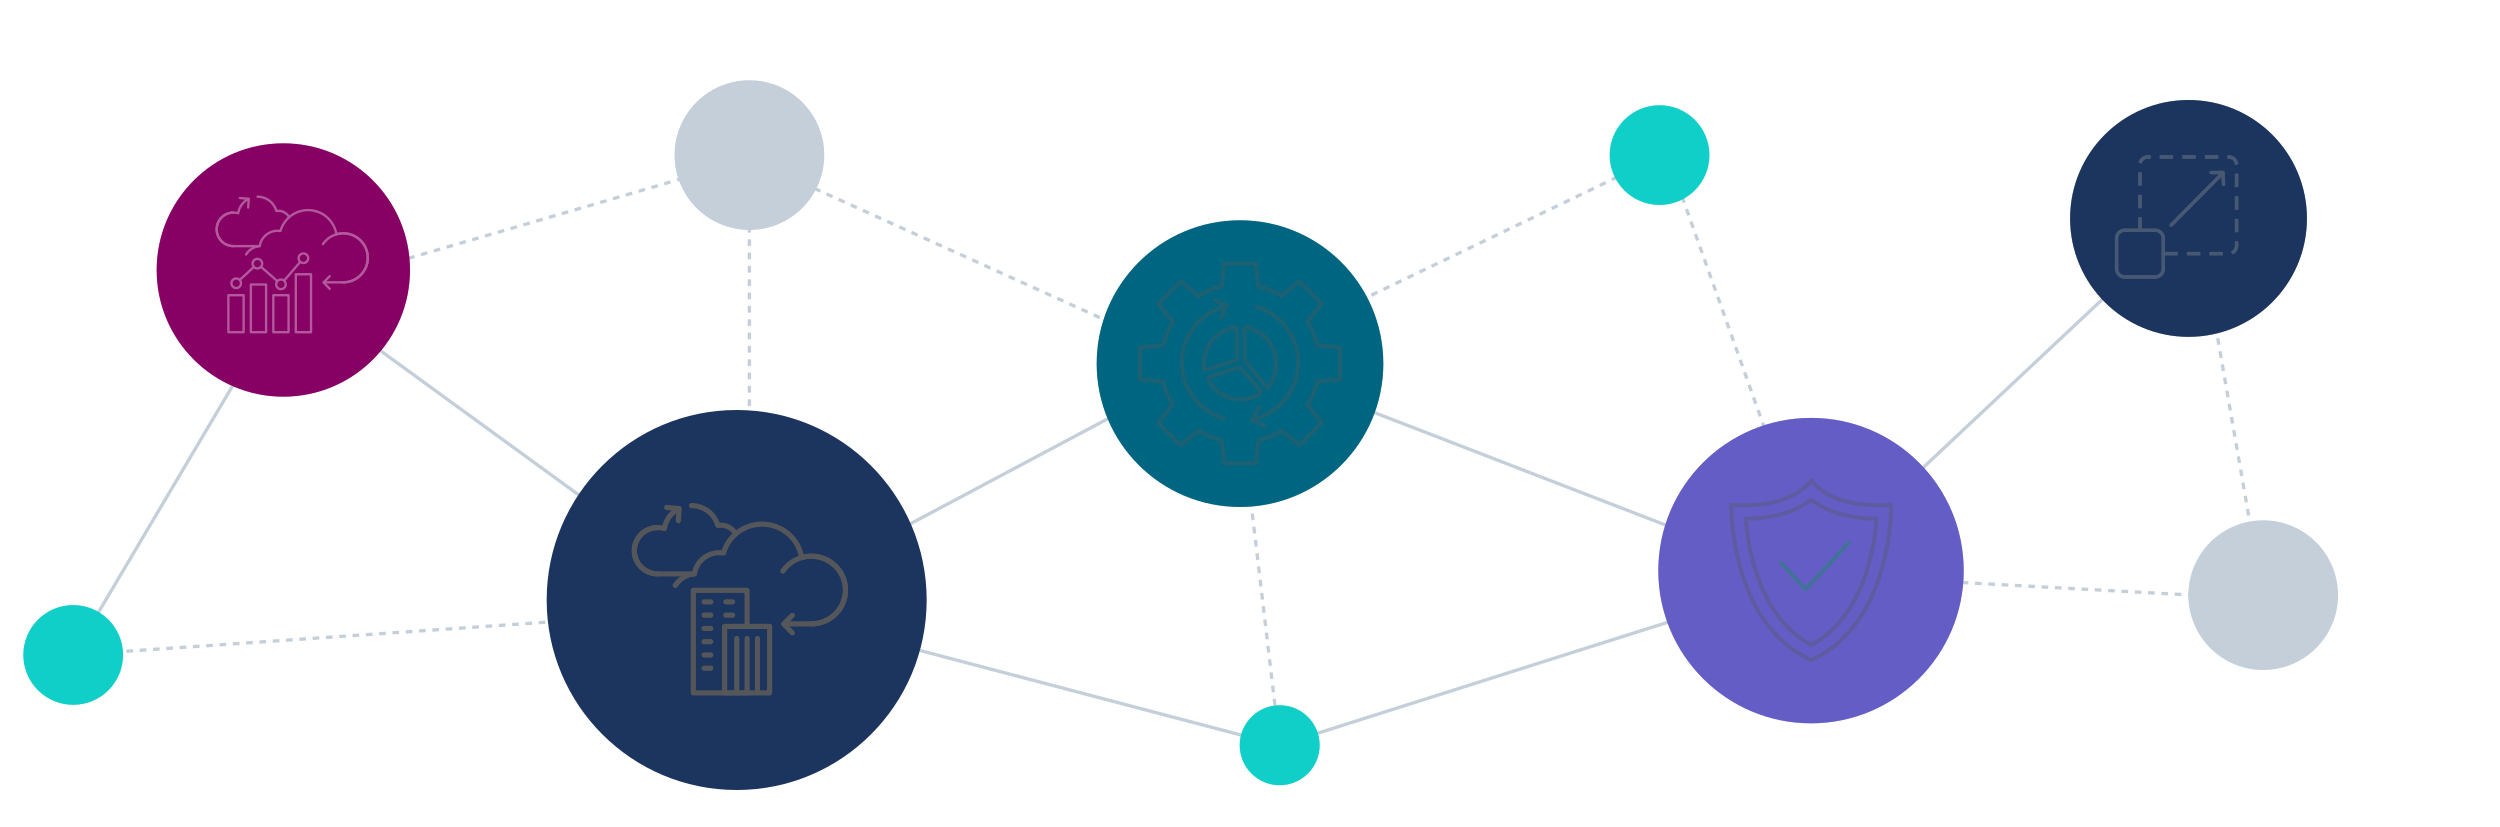 <svg xmlns="http://www.w3.org/2000/svg" xmlns:xlink="http://www.w3.org/1999/xlink" width="750" height="248" viewBox="0 0 750 248">
  <defs>
    <filter id="img-05_qlik-cloud-capabilities-multi-cloud-compute-@1x-a" color-interpolation-filters="auto">
      <feColorMatrix in="SourceGraphic" values="0 0 0 0 0.918 0 0 0 0 0.929 0 0 0 0 0.949 0 0 0 1 0"/>
    </filter>
    <filter id="img-05_qlik-cloud-capabilities-multi-cloud-compute-@1x-b" color-interpolation-filters="auto">
      <feColorMatrix in="SourceGraphic" values="0 0 0 0 1 0 0 0 0 1 0 0 0 0 1 0 0 0 1 0"/>
    </filter>
    <filter id="img-05_qlik-cloud-capabilities-multi-cloud-compute-@1x-c" color-interpolation-filters="auto">
      <feColorMatrix in="SourceGraphic" values="0 0 0 0 1 0 0 0 0 1 0 0 0 0 1 0 0 0 1 0"/>
    </filter>
    <filter id="img-05_qlik-cloud-capabilities-multi-cloud-compute-@1x-d" color-interpolation-filters="auto">
      <feColorMatrix in="SourceGraphic" values="0 0 0 0 1 0 0 0 0 1 0 0 0 0 1 0 0 0 1 0"/>
    </filter>
    <path id="img-05_qlik-cloud-capabilities-multi-cloud-compute-@1x-e" d="M7.009,21.61 L7.009,2.34 C7.009,1.048 8.057,0 9.35,0 L33.659,0 C34.952,0 36,1.048 36,2.34 L36,26.65 C36,27.943 34.952,28.991 33.659,28.991 L12.679,28.991"/>
    <path id="img-05_qlik-cloud-capabilities-multi-cloud-compute-@1x-f" d="M16.397,20.423 L31.423,5.248"/>
    <polyline id="img-05_qlik-cloud-capabilities-multi-cloud-compute-@1x-g" points="28.362 4.672 31.921 4.653 32.094 8.208"/>
    <path id="img-05_qlik-cloud-capabilities-multi-cloud-compute-@1x-h" d="M11.581,21.981 L2.438,21.981 C1.092,21.981 0,23.073 0,24.419 L0,33.562 C0,34.908 1.092,36 2.438,36 L11.581,36 C12.927,36 14.019,34.908 14.019,33.562 L14.019,24.419 C14.019,23.073 12.927,21.981 11.581,21.981 Z"/>
    <filter id="img-05_qlik-cloud-capabilities-multi-cloud-compute-@1x-i" color-interpolation-filters="auto">
      <feColorMatrix in="SourceGraphic" values="0 0 0 0 1 0 0 0 0 1 0 0 0 0 1 0 0 0 1 0"/>
    </filter>
  </defs>
  <g fill="none" fill-rule="evenodd">
    <g stroke="#C4CFDA" transform="translate(21.96 46)">
      <polyline points="0 150.485 65.54 39.839 200.555 138.044 346.04 60.658 519.461 127.644 634.6 19.53"/>
      <path stroke-dasharray="2" d="M65.93,41.59 L202.86,1.704 L342.723,65 L478.04,0 L523.024,126.379 L657,133.69 L634.6,5.301"/>
      <path stroke-dasharray="2" d="M4.54747351e-13,150.485 L202.86,136.438 L202.86,0"/>
      <polyline points="197.423 134.242 361.945 177.57 519.461 127.644"/>
      <line x1="361.945" x2="348.461" y1="177.57" y2="63.607" stroke-dasharray="2"/>
    </g>
    <g filter="url(#img-05_qlik-cloud-capabilities-multi-cloud-compute-@1x-a)">
      <g transform="translate(7 24.09)">
        <circle cx="365" cy="85" r="43" fill="#006580"/>
        <circle cx="536.305" cy="147.095" r="45.815" fill="#655DC6"/>
        <circle cx="213.685" cy="155.685" r="47.685" fill="#1C355E"/>
        <circle cx="649.56" cy="41.44" r="35.53" fill="#1C355E"/>
        <circle cx="490.865" cy="22.44" r="14.96" fill="#10CFC9"/>
        <circle cx="217.82" cy="22.44" r="22.44" fill="#C4CFDA"/>
        <circle cx="671.96" cy="154.46" r="22.44" fill="#C4CFDA"/>
        <circle cx="14.96" cy="172.395" r="14.96" fill="#10CFC9"/>
        <circle cx="376.905" cy="199.48" r="12" fill="#10CFC9"/>
        <circle cx="78" cy="56.91" r="38" fill="#870064"/>
      </g>
    </g>
    <g opacity=".35" transform="translate(7 24.09)">
      <circle cx="365" cy="85" r="43" fill="#006580"/>
      <circle cx="536.305" cy="147.095" r="45.815" fill="#655DC6"/>
      <g filter="url(#img-05_qlik-cloud-capabilities-multi-cloud-compute-@1x-b)">
        <g transform="translate(335 54.91)">
          <path stroke="#54565A" stroke-linecap="round" stroke-linejoin="round" stroke-width="1.248" d="M25.006 13.076C17.807 15.225 12.557 21.893 12.557 29.79 12.557 37.687 17.807 44.355 25.006 46.503M34.994 46.503C42.193 44.355 47.443 37.687 47.443 29.79 47.443 21.893 42.193 15.225 34.994 13.076"/>
          <polyline stroke="#54565A" stroke-linecap="round" stroke-linejoin="round" stroke-width="1.248" points="22.571 11.089 25.979 12.601 24.363 16.21"/>
          <polyline stroke="#54565A" stroke-linecap="round" stroke-linejoin="round" stroke-width="1.248" points="37.434 48.911 33.673 47.026 35.689 43.044"/>
          <path stroke="#54565A" stroke-linecap="round" stroke-linejoin="round" stroke-width="1.248" d="M60,34.718 L60,25.282 L53.169,24.525 C52.574,22.003 51.578,19.635 50.249,17.495 L54.549,12.123 L47.877,5.451 L42.487,9.766 C40.352,8.454 37.993,7.474 35.481,6.889 L34.718,0 L25.282,0 L24.515,6.923 C22.027,7.521 19.692,8.507 17.578,9.818 L12.123,5.451 L5.451,12.123 L9.832,17.597 C8.538,19.705 7.567,22.032 6.981,24.509 L0,25.282 L0,34.718 L6.981,35.492 C7.567,37.968 8.538,40.295 9.832,42.404 L5.451,47.877 L12.123,54.55 L17.578,50.183 C19.692,51.494 22.027,52.48 24.515,53.077 L25.282,60 L34.718,60 L35.481,53.112 C37.993,52.526 40.352,51.547 42.487,50.234 L47.877,54.55 L54.549,47.877 L50.249,42.505 C51.578,40.365 52.574,37.998 53.169,35.475 L60,34.718 Z"/>
          <path fill="#54565A" d="M29.793 30.607C29.65 30.607 29.505 30.629 29.364 30.675L20.767 33.466C19.946 33.732 19.541 34.688 19.964 35.439 21.987 39.02 25.826 41.438 30.231 41.438 32.418 41.438 34.464 40.841 36.219 39.803 36.95 39.371 37.085 38.363 36.532 37.719L30.849 31.092C30.58 30.779 30.192 30.607 29.793 30.607M29.793 31.855C29.813 31.855 29.862 31.86 29.901 31.905L35.585 38.531C35.628 38.583 35.625 38.641 35.621 38.664 35.613 38.711 35.592 38.723 35.583 38.728 33.968 39.684 32.117 40.19 30.231 40.19 26.438 40.19 22.921 38.134 21.052 34.825 21.047 34.816 21.034 34.794 21.052 34.75 21.061 34.728 21.087 34.675 21.153 34.653L29.749 31.862C29.764 31.858 29.779 31.855 29.793 31.855M31.68 18.562C31.171 18.562 30.735 18.969 30.735 19.498L30.735 29.037C30.735 29.257 30.813 29.469 30.954 29.637L37.548 37.487C37.735 37.71 37.999 37.82 38.263 37.82 38.541 37.82 38.819 37.699 39.008 37.458 40.588 35.453 41.532 32.924 41.532 30.174 41.532 24.384 37.356 19.572 31.853 18.578 31.795 18.567 31.737 18.562 31.68 18.562M31.984 19.876C36.814 20.918 40.283 25.192 40.283 30.174 40.283 32.435 39.583 34.575 38.255 36.387L31.984 28.922 31.984 19.876M28.482 18.564C28.417 18.564 28.352 18.57 28.285 18.58 22.714 19.518 18.469 24.365 18.469 30.203 18.469 30.678 18.497 31.145 18.552 31.605 18.625 32.217 19.153 32.644 19.734 32.644 19.858 32.644 19.985 32.625 20.111 32.583L28.858 29.676C29.342 29.516 29.669 29.062 29.669 28.552L29.669 19.757C29.669 19.092 29.124 18.564 28.482 18.564M28.421 19.824L28.421 28.506 19.783 31.379C19.739 30.99 19.717 30.595 19.717 30.203 19.717 25.062 23.373 20.708 28.421 19.824"/>
        </g>
      </g>
      <g stroke-linecap="round" stroke-linejoin="round" filter="url(#img-05_qlik-cloud-capabilities-multi-cloud-compute-@1x-c)">
        <g transform="translate(512.375 119.91)">
          <path stroke="#54565A" stroke-width="1.256" d="M24,54 C-0.497,43.034 0.001,7.451 0.001,7.451 C19.025,8.794 24,0 24,0 C24,0 28.975,8.794 47.999,7.451 C47.999,7.451 48.497,43.034 24,54 Z"/>
          <path stroke="#54565A" stroke-width="1.256" d="M24,5.895 C27.37,8.542 33.429,11.532 43.661,11.626 C42.941,20.484 39.588,41.184 24,49.485 C8.411,41.184 5.058,20.481 4.339,11.626 C14.573,11.532 20.632,8.542 24,5.895"/>
          <polyline stroke="#009845" stroke-width="1.256" points="14.965 24.908 22.314 32.787 35.315 18.79"/>
        </g>
      </g>
      <g transform="translate(614 5.91)">
        <circle cx="35.53" cy="35.53" r="35.53" fill="#1C355E"/>
        <g stroke-linejoin="round" filter="url(#img-05_qlik-cloud-capabilities-multi-cloud-compute-@1x-d)">
          <g transform="translate(13.97 17.09)">
            <g stroke-dasharray="2.961 3.807 0 0 0 0" stroke-linecap="square">
              <use stroke="#54565A" stroke-width="1.057" xlink:href="#img-05_qlik-cloud-capabilities-multi-cloud-compute-@1x-e"/>
              <use stroke="#979797" xlink:href="#img-05_qlik-cloud-capabilities-multi-cloud-compute-@1x-e"/>
              <use stroke="#979797" xlink:href="#img-05_qlik-cloud-capabilities-multi-cloud-compute-@1x-e"/>
            </g>
            <g stroke-linecap="round">
              <use stroke="#54565A" stroke-width=".846" xlink:href="#img-05_qlik-cloud-capabilities-multi-cloud-compute-@1x-f"/>
              <use stroke="#979797" xlink:href="#img-05_qlik-cloud-capabilities-multi-cloud-compute-@1x-f"/>
              <use stroke="#979797" xlink:href="#img-05_qlik-cloud-capabilities-multi-cloud-compute-@1x-f"/>
            </g>
            <g stroke-linecap="round">
              <use stroke="#54565A" stroke-width=".846" xlink:href="#img-05_qlik-cloud-capabilities-multi-cloud-compute-@1x-g"/>
              <use stroke="#979797" xlink:href="#img-05_qlik-cloud-capabilities-multi-cloud-compute-@1x-g"/>
              <use stroke="#979797" xlink:href="#img-05_qlik-cloud-capabilities-multi-cloud-compute-@1x-g"/>
            </g>
            <g stroke-linecap="round">
              <use stroke="#54565A" stroke-width=".846" xlink:href="#img-05_qlik-cloud-capabilities-multi-cloud-compute-@1x-h"/>
              <use stroke="#979797" xlink:href="#img-05_qlik-cloud-capabilities-multi-cloud-compute-@1x-h"/>
              <use stroke="#979797" xlink:href="#img-05_qlik-cloud-capabilities-multi-cloud-compute-@1x-h"/>
            </g>
          </g>
        </g>
      </g>
      <circle cx="490.865" cy="22.44" r="14.96" fill="#10CFC9"/>
      <circle cx="376.905" cy="199.48" r="12" fill="#10CFC9"/>
      <circle cx="671.96" cy="154.46" r="22.44" fill="#C4CFDA"/>
      <circle cx="217.82" cy="22.44" r="22.44" fill="#C4CFDA"/>
      <circle cx="14.96" cy="172.395" r="14.96" fill="#10CFC9"/>
      <g transform="translate(40 18.91)">
        <circle cx="38" cy="38" r="38" fill="#870064"/>
        <g stroke="#FFF" stroke-linecap="round" stroke-linejoin="round" stroke-width=".715" transform="translate(18 16)">
          <polygon points="3.514 40.667 8.09 40.667 8.09 29.561 3.514 29.561"/>
          <polygon points="16.994 40.667 21.57 40.667 21.57 29.561 16.994 29.561"/>
          <polygon points="23.735 40.667 28.311 40.667 28.311 23.286 23.735 23.286"/>
          <polygon points="10.254 40.667 14.83 40.667 14.83 26.349 10.254 26.349"/>
          <path d="M7.304 25.972C7.304 25.177 6.661 24.534 5.867 24.534 5.073 24.534 4.429 25.177 4.429 25.972 4.429 26.766 5.073 27.41 5.867 27.41 6.661 27.41 7.304 26.766 7.304 25.972zM20.72 26.297C20.72 25.502 20.076 24.859 19.282 24.859 18.488 24.859 17.844 25.502 17.844 26.297 17.844 27.091 18.488 27.735 19.282 27.735 20.076 27.735 20.72 27.091 20.72 26.297zM13.655 20.092C13.655 19.297 13.011 18.654 12.217 18.654 11.423 18.654 10.779 19.297 10.779 20.092 10.779 20.886 11.423 21.53 12.217 21.53 13.011 21.53 13.655 20.886 13.655 20.092zM27.46 18.468C27.46 17.673 26.817 17.03 26.023 17.03 25.229 17.03 24.585 17.673 24.585 18.468 24.585 19.262 25.229 19.906 26.023 19.906 26.817 19.906 27.46 19.262 27.46 18.468z"/>
          <line x1="20.396" x2="25.085" y1="25.003" y2="19.556"/>
          <line x1="13.297" x2="18.203" y1="21.04" y2="25.349"/>
          <line x1="7.041" x2="11.162" y1="24.884" y2="21.069"/>
          <path d="M32.339,25.705 L37.979,25.705 C42.04,25.705 45.333,22.412 45.333,18.349 C45.333,14.287 42.04,10.993 37.979,10.993 C37.26,10.993 36.568,11.101 35.911,11.293 C35.271,7.177 31.712,4.027 27.417,4.027 C23.474,4.027 20.154,6.682 19.14,10.302 C18.857,10.257 18.569,10.227 18.273,10.227 C15.555,10.227 13.308,12.218 12.893,14.819 C11.167,14.987 9.676,15.959 8.8,17.356"/>
          <path d="M37.979 25.705C42.04 25.705 45.333 22.412 45.333 18.349 45.333 14.287 42.04 10.993 37.979 10.993 35.44 10.993 33.202 12.28 31.881 14.236M12.893 14.838L5.033 14.838C2.254 14.838 0 12.584 0 9.803 0 7.022 2.254 4.768 5.033 4.768 5.526 4.768 6 4.842 6.449 4.973 6.736 3.13 7.878 1.569 9.457.711M12.263 0C14.961 0 17.234 1.818 17.928 4.296 18.122 4.265 18.319 4.244 18.521 4.244 19.916 4.244 21.13 5.01 21.769 6.144"/>
          <path d="M5.034,14.838 C2.253,14.838 0,12.584 0,9.803 C0,7.022 2.253,4.768 5.034,4.768"/>
          <polyline points="33.916 23.863 32.054 25.723 33.916 27.662"/>
          <polyline points="9.457 3.258 9.624 .631 6.945 .408"/>
        </g>
      </g>
    </g>
    <g transform="translate(164 123)">
      <circle cx="57" cy="57" r="57" fill="#1C355E"/>
      <g stroke-linecap="round" stroke-linejoin="round" filter="url(#img-05_qlik-cloud-capabilities-multi-cloud-compute-@1x-i)">
        <g transform="translate(26.298 28.688)">
          <g stroke="#54565A" stroke-width="1.55" transform="translate(17.707 25.414)">
            <polygon points="9.378 30.767 22.878 30.767 22.878 10.82 9.378 10.82"/>
            <polyline points="16.128 10.82 16.128 0 0 0 0 30.767 16.128 30.767"/>
            <line x1="13.024" x2="13.024" y1="29.784" y2="14.459"/>
            <line x1="16.128" x2="16.128" y1="29.784" y2="14.459"/>
            <line x1="19.232" x2="19.232" y1="29.784" y2="14.459"/>
          </g>
          <line x1="20.927" x2="22.934" y1="28.87" y2="28.87" stroke="#54565A" stroke-width="1.55"/>
          <line x1="20.927" x2="22.934" y1="32.85" y2="32.85" stroke="#54565A" stroke-width="1.55"/>
          <line x1="27.47" x2="29.477" y1="28.87" y2="28.87" stroke="#54565A" stroke-width="1.55"/>
          <line x1="27.47" x2="29.477" y1="32.85" y2="32.85" stroke="#54565A" stroke-width="1.55"/>
          <line x1="20.927" x2="22.934" y1="36.83" y2="36.83" stroke="#54565A" stroke-width="1.55"/>
          <line x1="20.927" x2="22.934" y1="40.811" y2="40.811" stroke="#54565A" stroke-width="1.55"/>
          <line x1="20.927" x2="22.934" y1="44.791" y2="44.791" stroke="#54565A" stroke-width="1.55"/>
          <line x1="20.927" x2="22.934" y1="48.771" y2="48.771" stroke="#54565A" stroke-width="1.55"/>
          <g stroke="#54565A" stroke-width="1.55">
            <path d="M45.194,35.476 L53.075,35.476 C58.751,35.476 63.353,30.931 63.353,25.324 C63.353,19.717 58.751,15.172 53.075,15.172 C52.071,15.172 51.103,15.321 50.186,15.586 C49.291,9.905 44.317,5.558 38.315,5.558 C32.806,5.558 28.165,9.223 26.748,14.218 C26.353,14.156 25.95,14.115 25.537,14.115 C21.739,14.115 18.598,16.862 18.018,20.452 C15.606,20.684 13.522,22.025 12.298,23.954"/>
            <path d="M53.075 35.476C58.752 35.476 63.353 30.931 63.353 25.324 63.353 19.717 58.752 15.172 53.075 15.172 49.528 15.172 46.4 16.947 44.553 19.648M18.019 20.478L7.034 20.478C3.15 20.478 0 17.367 0 13.53 0 9.692 3.15 6.58 7.034 6.58 7.722 6.58 8.385 6.683 9.012 6.864 9.413 4.319 11.01 2.166 13.216.981M17.137 0C20.908 0 24.085 2.509 25.054 5.928 25.325 5.886 25.6 5.858 25.883 5.858 27.832 5.858 29.529 6.914 30.423 8.48"/>
            <path d="M7.034,20.478 C3.149,20.478 0,17.367 0,13.53 C0,9.692 3.149,6.58 7.034,6.58"/>
            <polyline points="47.398 32.934 44.796 35.501 47.398 38.177"/>
            <polyline points="13.217 4.497 13.449 .871 9.706 .564"/>
          </g>
        </g>
      </g>
    </g>
  </g>
</svg>
